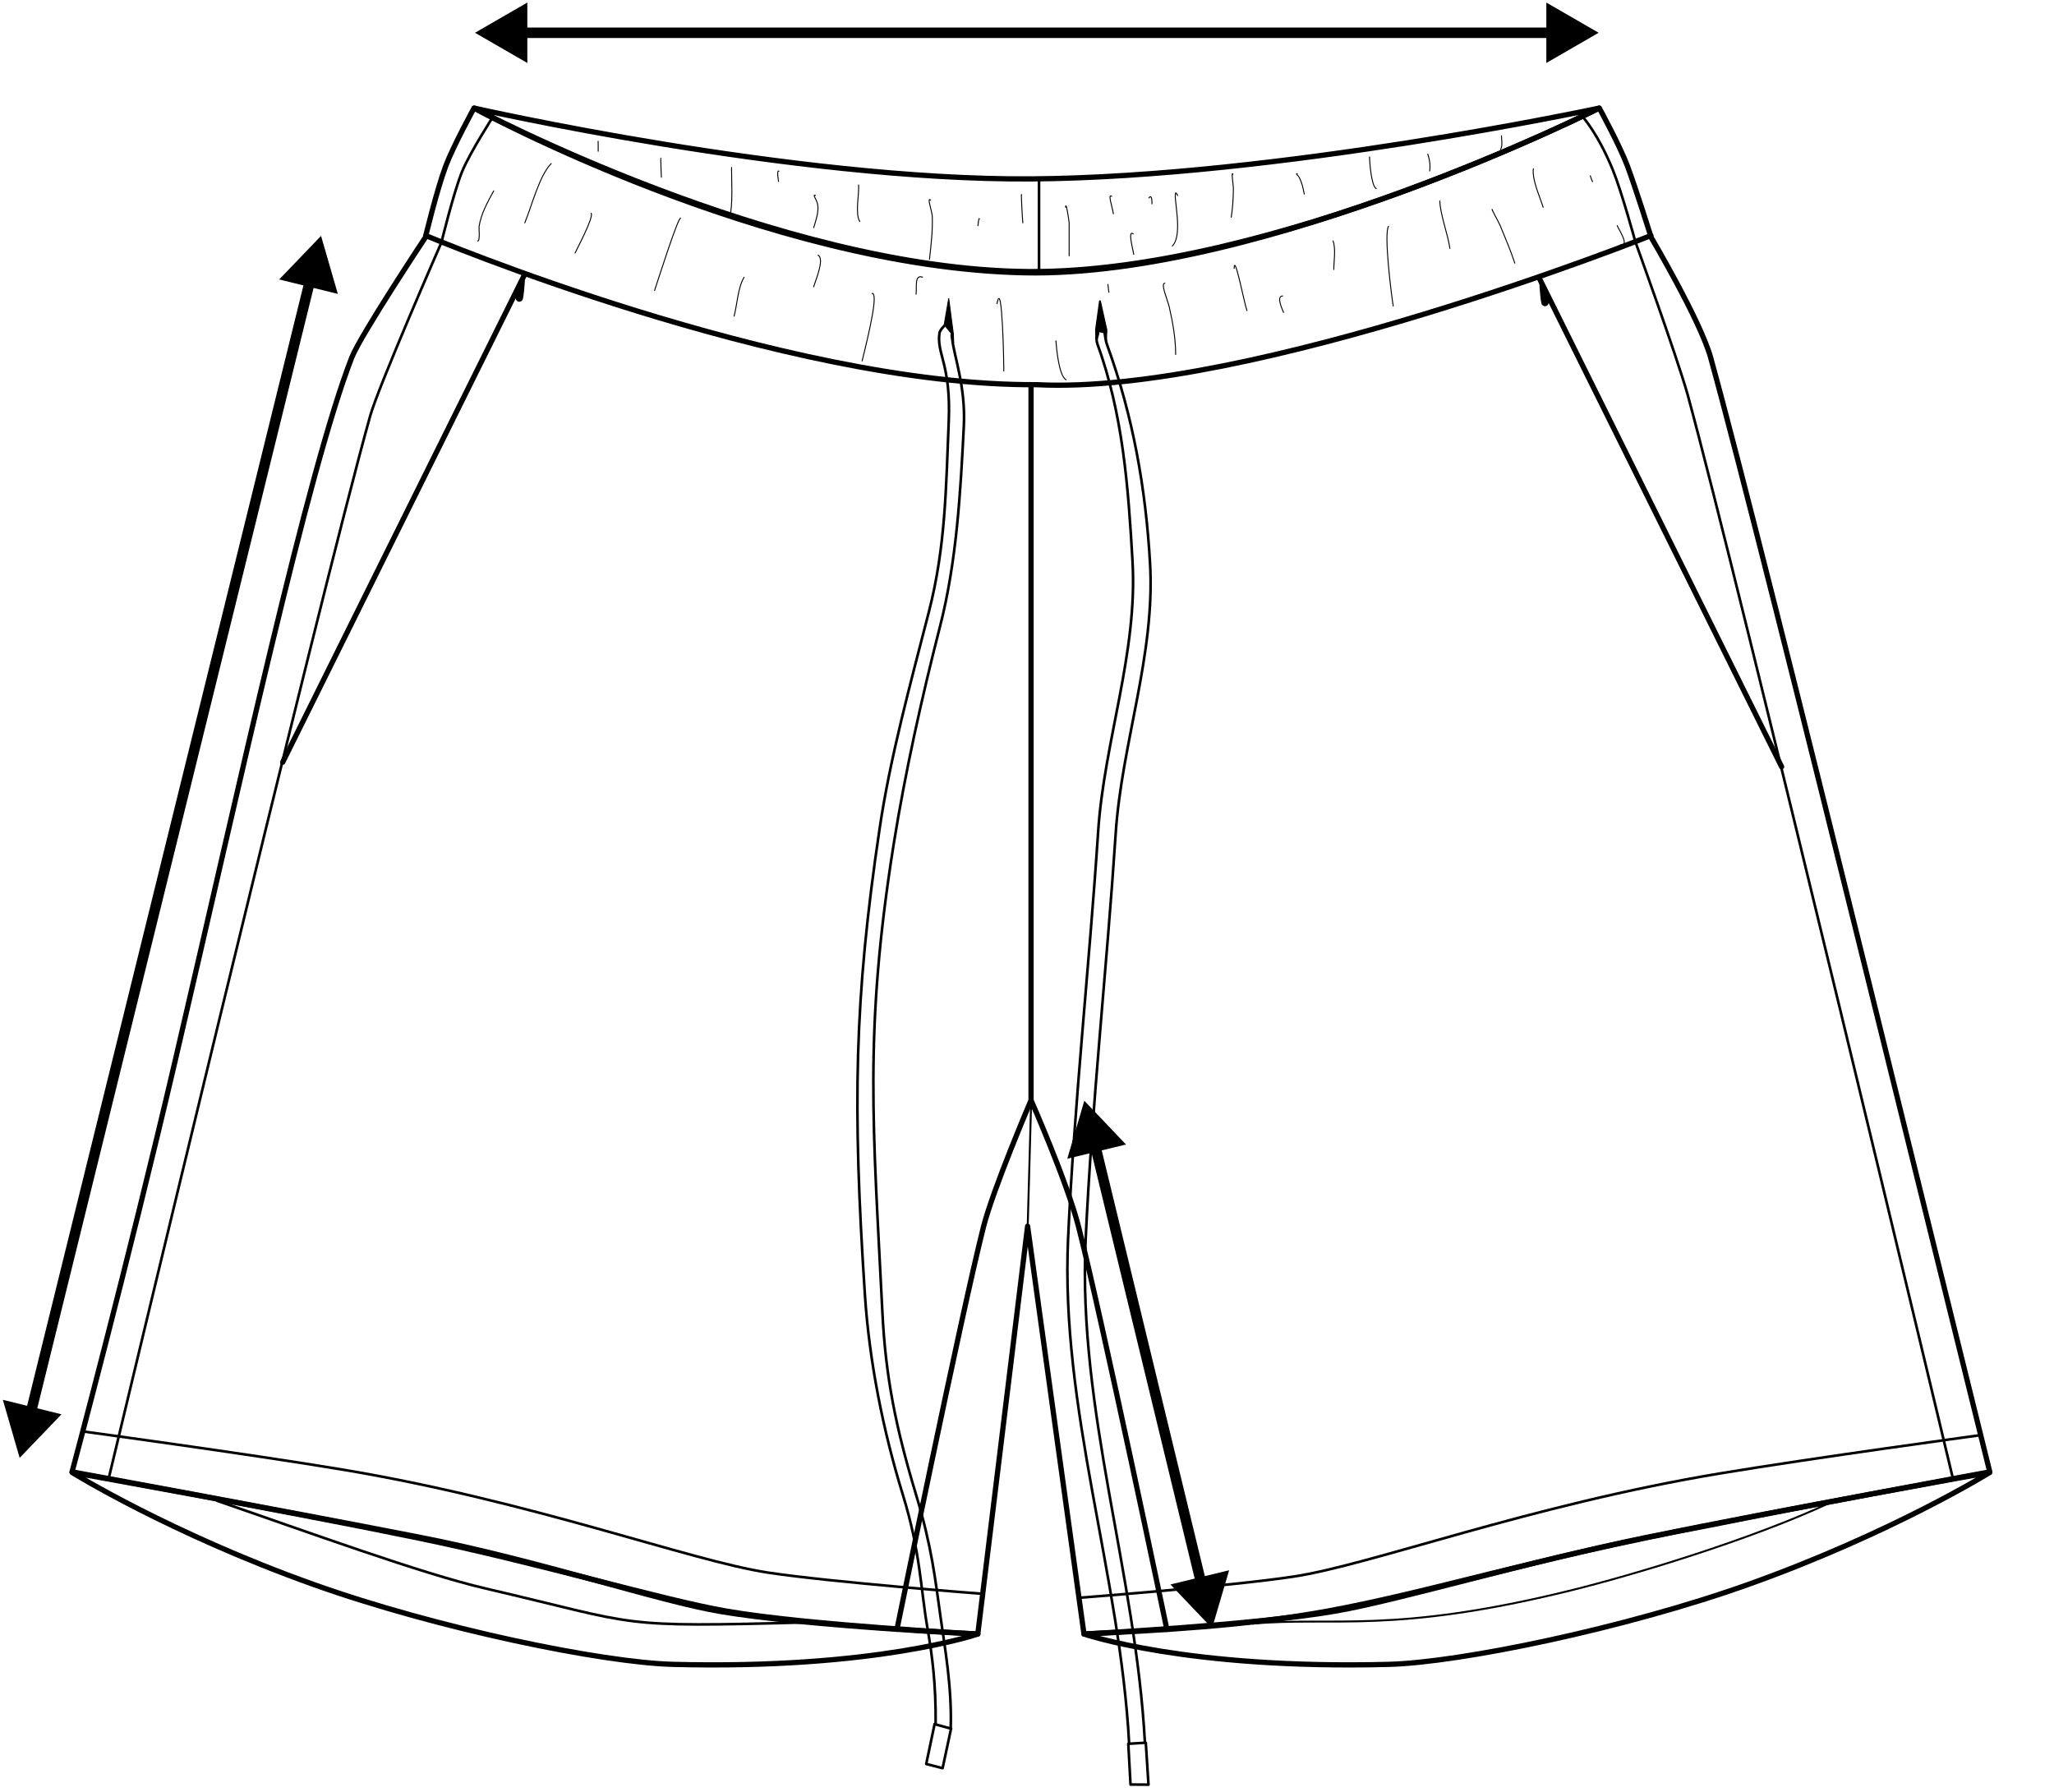 <svg xmlns="http://www.w3.org/2000/svg" fill="none" viewBox="0 0 627 547" height="547" width="627">
<path fill="black" d="M145 10L160.971 19.221L160.971 0.779L145 10ZM488 10L472.03 0.779L472.03 19.221L488 10ZM159.373 11.597L473.627 11.597L473.627 8.403L159.373 8.403L159.373 11.597Z"></path>
<path stroke-linejoin="round" stroke-linecap="round" stroke-miterlimit="1.5" stroke-width="0.8" stroke="black" d="M247.426 495.184C186.85 496.847 196.329 496.044 148.211 484.874C128.789 480.37 93.862 467.586 66.375 458.136"></path>
<path stroke-linejoin="round" stroke-linecap="round" stroke-miterlimit="1.5" stroke-width="1.6" stroke="black" d="M144.777 33C144.777 33 242.07 55.085 314.697 54.61C389.678 54.121 488.145 33 488.145 33C488.145 33 388.604 83.514 313.836 82.894C237.219 82.26 144.777 33 144.777 33Z" clip-rule="evenodd" fill-rule="evenodd"></path>
<path stroke-linejoin="round" stroke-linecap="round" stroke-miterlimit="1.5" stroke-width="1.6" stroke="black" d="M22 449.456C22 449.456 84.319 460.579 126.855 469.296C163.947 476.9 202.115 488.381 221.842 491.797C246.672 496.099 298.5 498.771 298.5 498.771C298.5 498.771 267.133 509.632 205.457 508.034C183.788 507.474 133.376 497.084 95.669 483.626C51.926 468.01 22 449.456 22 449.456Z" clip-rule="evenodd" fill-rule="evenodd"></path>
<path stroke-linejoin="round" stroke-linecap="round" stroke-miterlimit="1.5" stroke-width="1.6" stroke="black" d="M607.394 449.456C607.394 449.456 545.075 460.579 502.539 469.296C465.446 476.9 427.279 488.381 407.552 491.797C382.721 496.099 330.894 498.771 330.894 498.771C330.894 498.771 362.261 509.632 423.936 508.034C445.605 507.474 496.018 497.084 533.724 483.626C577.468 468.01 607.394 449.456 607.394 449.456Z" clip-rule="evenodd" fill-rule="evenodd"></path>
<path stroke-linejoin="round" stroke-linecap="round" stroke-miterlimit="1.5" stroke-width="1.6" stroke="black" d="M129.841 72.487C129.841 72.487 109.991 102.419 107.374 109.148C93.839 143.949 73.293 238.926 53.441 323.924C38.859 386.36 22 449.282 22 449.282C22 449.282 84.242 460.661 128.11 469.232C164.398 476.323 200.714 488.658 219.954 491.904C246.237 496.337 298.479 498.782 298.479 498.782L313.684 374.298L330.895 498.782C354.363 497.644 380.532 496.234 404.507 491.904C436.229 486.174 467.965 475.706 522.187 465.501C548.423 460.157 607.394 449.282 607.394 449.282C607.394 449.282 589.868 378.355 570.393 299.516C551.471 222.92 530.716 139.945 522.187 109.148C519.076 97.912 504.041 72.487 504.041 72.487C504.041 72.487 499.442 57.803 496.805 50.733C494.463 44.446 488.205 33 488.205 33C488.205 33 385.238 84.709 312.844 83.27C233.735 81.7 144.699 33 144.699 33C144.699 33 138.33 44.642 136.046 50.733C133.327 57.98 129.841 72.487 129.841 72.487Z" clip-rule="evenodd" fill-rule="evenodd"></path>
<path stroke-linejoin="round" stroke-linecap="round" stroke-miterlimit="1.5" stroke-width="0.8" stroke="black" d="M33.241 451.029C33.241 451.029 97.397 182.69 112.995 126.979C115.538 117.897 134.754 73.99 134.754 73.99C134.754 73.99 138.459 58.717 141.075 52.339C143.408 46.648 150.452 35.707 150.452 35.707"></path>
<path stroke-linejoin="round" stroke-linecap="round" stroke-miterlimit="1.5" stroke-width="0.8" stroke="black" d="M596.074 451.029C596.074 451.029 530.565 176.666 515.118 120.289C511.71 108.326 499.199 73.759 499.199 73.759C499.199 73.759 495.019 58.455 492.346 51.906C487.735 40.616 483.066 35.588 483.066 35.588"></path>
<path stroke-linejoin="round" stroke-linecap="round" stroke-miterlimit="1.5" stroke-width="0.8" stroke="black" d="M300.028 486.504C300.028 486.504 254.204 483.013 234.452 480.03C210.587 476.426 162.59 458.212 103.945 448.485C75.2 443.716 25.538 436.962 25.538 436.962"></path>
<path stroke-linejoin="round" stroke-linecap="round" stroke-miterlimit="1.5" stroke-width="0.591" stroke="black" d="M382.266 495.61C407.048 493.419 425.182 498.828 479.327 485.505C498.069 480.895 534.262 470.068 558.824 458.615"></path>
<path stroke-linejoin="round" stroke-linecap="round" stroke-miterlimit="1.5" stroke-width="0.8" stroke="black" d="M329.274 487.72C329.274 487.72 375.099 484.23 394.851 481.246C418.716 477.643 466.713 459.429 525.358 449.702C554.103 444.933 603.765 438.179 603.765 438.179"></path>
<path stroke-linejoin="round" stroke-linecap="round" stroke-miterlimit="1.5" stroke-width="1.6" stroke="black" d="M273.799 497.361C273.799 497.361 293.387 401.438 300.209 374.518C303.143 362.938 314.733 335.837 314.733 335.837M314.733 335.837V117.514M314.733 335.837C314.733 335.837 325.693 360.641 329.255 374.518C336.168 401.438 356.196 497.361 356.196 497.361"></path>
<path stroke-linejoin="round" stroke-linecap="round" stroke-miterlimit="1.5" stroke-width="1.6" stroke="black" d="M160.088 83.911L86.296 232.664"></path>
<path stroke-linejoin="round" stroke-linecap="round" stroke-miterlimit="1.5" stroke-width="1.6" stroke="black" d="M129.996 71.913C129.996 71.913 239.143 117.94 316.448 117.419C381.613 120.743 503.953 71.913 503.953 71.913"></path>
<path stroke-linejoin="round" stroke-linecap="round" stroke-miterlimit="1.5" stroke-width="0.8" stroke="black" d="M317.172 54.699V82.855"></path>
<path stroke-linejoin="round" stroke-linecap="round" stroke-miterlimit="1.5" stroke-width="0.592" stroke="black" d="M314.772 336.202L313.709 374.447"></path>
<path stroke-linejoin="round" stroke-linecap="round" stroke-miterlimit="1.5" stroke-width="0.8" stroke="black" d="M288.622 99.105C288.551 99.137 286.956 100.629 286.779 101.665C285.858 108.099 290.322 111.107 289.614 128.602C288.763 149.073 288.657 166.836 283.554 186.73C278.097 208.001 271.754 231.004 268.53 252.794C260.734 305.068 260.238 337.666 264.03 395.388C265.376 415.552 269.522 436.556 275.617 456.314C280.968 473.627 281.003 484.855 283.129 497.061C284.582 505.329 285.716 514.302 285.61 525.999"></path>
<path stroke-linejoin="round" stroke-linecap="round" stroke-miterlimit="1.5" stroke-width="0.8" stroke="black" d="M290.746 101.993C290.32 101.901 290.639 103.191 290.675 103.477C291.171 108.528 294.821 118.002 294.218 130.051C293.191 150.515 292.021 171.582 286.883 191.476C281.426 212.747 276.288 235.853 272.815 257.612C263.638 315.045 266.579 344.278 269.343 400.299C270.335 420.484 273.453 435.676 279.584 456.089C284.438 472.095 285.466 481.884 287.096 493.496C288.442 503.119 290.604 514.996 290.214 527.448"></path>
<path stroke-linejoin="round" stroke-linecap="round" stroke-miterlimit="1.5" stroke-width="0.294" stroke="black" fill="black" d="M289.601 91.136L288.227 99.113L290.587 101.987L290.693 102.635L291.118 104.644L291.026 102.004L289.601 91.136Z" clip-rule="evenodd" fill-rule="evenodd"></path>
<path stroke-linejoin="round" stroke-linecap="round" stroke-miterlimit="1.5" stroke-width="0.8" stroke="black" d="M337.204 101.771C337.452 102.683 337.346 103.631 338.054 105.55C345.885 127.16 349.748 149.093 351.059 171.887C352.689 199.889 342.413 226.708 340.57 254.475C337.841 295.813 333.306 337.258 331.392 378.607C329.018 430.774 346.7 480.025 349.5 531.973"></path>
<path stroke-linejoin="round" stroke-linecap="round" stroke-miterlimit="1.5" stroke-width="0.8" stroke="black" d="M335.147 101.37C335.396 102.281 334.297 102.989 334.97 104.911C342.801 126.518 344.396 148.475 345.707 171.269C347.337 199.271 337.061 226.089 335.218 253.857C332.49 295.195 327.954 336.64 326.041 377.988C323.667 430.155 341.88 480.243 344.68 532.191"></path>
<path stroke-linejoin="round" stroke-linecap="round" stroke-miterlimit="1.5" stroke-width="0.8" stroke="black" d="M285.29 526.273L282.738 538.44L287.735 539.717L290.322 527.651L285.29 526.273Z" clip-rule="evenodd" fill-rule="evenodd"></path>
<path stroke-linejoin="round" stroke-linecap="round" stroke-miterlimit="1.5" stroke-width="0.8" stroke="black" d="M344.42 532.274L345.103 544.718L350.584 544.753L349.762 531.952L344.42 532.274Z" clip-rule="evenodd" fill-rule="evenodd"></path>
<path stroke-linejoin="round" stroke-linecap="round" stroke-miterlimit="1.5" stroke-width="0.346" stroke="black" fill="black" d="M160.148 83.699C160.148 83.699 158.086 88.585 157.601 90.768C157.486 91.281 157.81 91.789 158.322 91.903C158.835 92.017 159.343 91.695 159.458 91.181C159.943 88.999 160.148 83.699 160.148 83.699Z" clip-rule="evenodd" fill-rule="evenodd"></path>
<path stroke-linejoin="round" stroke-linecap="round" stroke-miterlimit="1.5" stroke-width="1.6" stroke="black" d="M470.063 85.29L543.855 234.043"></path>
<path stroke-linejoin="round" stroke-linecap="round" stroke-miterlimit="1.5" stroke-width="0.346" stroke="black" fill="black" d="M470.005 85.078C470.005 85.078 472.067 89.964 472.553 92.147C472.667 92.66 472.343 93.168 471.831 93.282C471.318 93.396 470.81 93.073 470.696 92.56C470.21 90.378 470.005 85.078 470.005 85.078Z" clip-rule="evenodd" fill-rule="evenodd"></path>
<path stroke-linejoin="round" stroke-linecap="round" stroke-miterlimit="1.5" stroke-width="0.294" stroke="black" d="M145.788 73.536C146.59 73.894 146.177 69.532 146.238 69.145C146.865 65.18 148.831 61.74 150.703 58.263"></path>
<path stroke-linejoin="round" stroke-linecap="round" stroke-miterlimit="1.5" stroke-width="0.294" stroke="black" d="M168.258 49.919C164.669 53.505 162.272 63.037 160.191 68.029"></path>
<path stroke-linejoin="round" stroke-linecap="round" stroke-miterlimit="1.5" stroke-width="0.294" stroke="black" d="M180.467 65.099C181.312 66.35 175.757 76.654 175.539 77.239"></path>
<path stroke-linejoin="round" stroke-linecap="round" stroke-miterlimit="1.5" stroke-width="0.294" stroke="black" d="M207.74 66.58C206.824 66.711 200.564 86.438 199.816 88.681"></path>
<path stroke-linejoin="round" stroke-linecap="round" stroke-miterlimit="1.5" stroke-width="0.294" stroke="black" d="M227.134 84.645C225.256 87.717 225.01 93.061 224.095 96.494"></path>
<path stroke-linejoin="round" stroke-linecap="round" stroke-miterlimit="1.5" stroke-width="0.294" stroke="black" d="M249.744 77.905C251.821 79.074 248.791 85.999 248.373 87.565"></path>
<path stroke-linejoin="round" stroke-linecap="round" stroke-miterlimit="1.5" stroke-width="0.294" stroke="black" d="M266.177 89.567C268.176 89.266 265.369 101.342 263.165 110.165"></path>
<path stroke-linejoin="round" stroke-linecap="round" stroke-miterlimit="1.5" stroke-width="0.294" stroke="black" d="M281.612 84.602C279.047 83.702 279.933 87.809 279.628 89.797"></path>
<path stroke-linejoin="round" stroke-linecap="round" stroke-miterlimit="1.5" stroke-width="0.294" stroke="black" d="M304.334 92.71C305.985 84.142 306.471 112.366 306.418 113.237"></path>
<path stroke-linejoin="round" stroke-linecap="round" stroke-miterlimit="1.5" stroke-width="0.294" stroke="black" d="M325.424 115.923C323.181 114.665 322.497 106.108 322.323 104.028"></path>
<path stroke-linejoin="round" stroke-linecap="round" stroke-miterlimit="1.5" stroke-width="0.294" stroke="black" d="M338.197 86.824C338.343 87.66 338.332 88.359 338.506 89.237"></path>
<path stroke-linejoin="round" stroke-linecap="round" stroke-miterlimit="1.5" stroke-width="0.294" stroke="black" d="M355.592 86.452C354.15 86.427 356.432 91.537 356.925 93.702C358.013 98.489 358.877 103.291 358.877 108.213"></path>
<path stroke-linejoin="round" stroke-linecap="round" stroke-miterlimit="1.5" stroke-width="0.294" stroke="black" d="M376.726 81.941C376.857 77.016 379.83 92.699 380.645 94.818"></path>
<path stroke-linejoin="round" stroke-linecap="round" stroke-miterlimit="1.5" stroke-width="0.294" stroke="black" d="M391.527 90.343C389.454 90.428 391.534 94.56 391.807 95.378"></path>
<path stroke-linejoin="round" stroke-linecap="round" stroke-miterlimit="1.5" stroke-width="0.294" stroke="black" d="M423.865 69.057C422.377 71.289 424.729 90.027 425.293 93.422"></path>
<path stroke-linejoin="round" stroke-linecap="round" stroke-miterlimit="1.5" stroke-width="0.294" stroke="black" d="M406.921 73.536C407.824 75.984 407.155 79.741 407.155 82.26"></path>
<path stroke-linejoin="round" stroke-linecap="round" stroke-miterlimit="1.5" stroke-width="0.294" stroke="black" d="M439.521 61.357C439.602 65.308 441.983 71.559 442.596 75.843"></path>
<path stroke-linejoin="round" stroke-linecap="round" stroke-miterlimit="1.5" stroke-width="0.294" stroke="black" d="M455.592 64.057C454.798 62.976 457.537 67.873 457.945 68.866C459.504 72.654 461.113 76.42 462.409 80.308"></path>
<path stroke-linejoin="round" stroke-linecap="round" stroke-miterlimit="1.5" stroke-width="0.294" stroke="black" d="M468.061 51.51C467.664 54.986 470.056 60.017 471.062 63.285"></path>
<path stroke-linejoin="round" stroke-linecap="round" stroke-miterlimit="1.5" stroke-width="0.294" stroke="black" d="M485.455 53.653C485.703 54.56 485.671 54.327 486.128 55.471"></path>
<path stroke-linejoin="round" stroke-linecap="round" stroke-miterlimit="1.5" stroke-width="0.294" stroke="black" d="M494.783 74.688C497.557 75.091 493.947 69.709 493.663 68.866"></path>
<path stroke-linejoin="round" stroke-linecap="round" stroke-miterlimit="1.5" stroke-width="0.294" stroke="black" d="M182.582 43.123C182.617 44.139 182.605 45.156 182.605 46.173"></path>
<path stroke-linejoin="round" stroke-linecap="round" stroke-miterlimit="1.5" stroke-width="0.294" stroke="black" d="M201.761 48.264C201.607 48.288 201.887 53.458 201.887 54.1"></path>
<path stroke-linejoin="round" stroke-linecap="round" stroke-miterlimit="1.5" stroke-width="0.294" stroke="black" d="M223.071 64.805C223.653 60.315 223.313 55.634 223.313 51.099"></path>
<path stroke-linejoin="round" stroke-linecap="round" stroke-miterlimit="1.5" stroke-width="0.294" stroke="black" d="M237.792 52.243C236.992 51.782 237.647 55.241 237.665 55.386"></path>
<path stroke-linejoin="round" stroke-linecap="round" stroke-miterlimit="1.5" stroke-width="0.294" stroke="black" d="M248.903 59.635C247.779 59.248 249.519 60.992 249.665 62.884C249.849 65.255 249.016 67.292 248.382 69.525"></path>
<path stroke-linejoin="round" stroke-linecap="round" stroke-miterlimit="1.5" stroke-width="0.294" stroke="black" d="M262.449 67.618C260.958 65.166 262.308 59.284 262.091 56.456"></path>
<path stroke-linejoin="round" stroke-linecap="round" stroke-miterlimit="1.5" stroke-width="0.294" stroke="black" d="M284.108 61.112C282.825 59.879 284.536 64.535 284.59 66.098C284.731 70.446 284.21 74.847 283.732 79.167"></path>
<path stroke-linejoin="round" stroke-linecap="round" stroke-miterlimit="1.5" stroke-width="0.294" stroke="black" d="M298.964 66.853C298.822 66.176 298.609 68.196 298.514 68.883"></path>
<path stroke-linejoin="round" stroke-linecap="round" stroke-miterlimit="1.5" stroke-width="0.294" stroke="black" d="M311.834 59.518C311.65 58.168 312.057 66.513 312.224 68.026"></path>
<path stroke-linejoin="round" stroke-linecap="round" stroke-miterlimit="1.5" stroke-width="0.294" stroke="black" d="M325.275 63.246C325.396 61.042 326.367 67.749 326.367 68.026V78.096"></path>
<path stroke-linejoin="round" stroke-linecap="round" stroke-miterlimit="1.5" stroke-width="0.294" stroke="black" d="M339.371 59.922C338.064 59.022 339.509 62.941 339.864 65.241"></path>
<path stroke-linejoin="round" stroke-linecap="round" stroke-miterlimit="1.5" stroke-width="0.294" stroke="black" d="M350.702 60.428C351.68 59.089 351.645 61.708 351.645 62.239"></path>
<path stroke-linejoin="round" stroke-linecap="round" stroke-miterlimit="1.5" stroke-width="0.294" stroke="black" d="M359.485 59.691C359.432 59.589 359.003 58.742 358.932 58.813C357.997 59.748 361.324 71.633 357.862 75.095"></path>
<path stroke-linejoin="round" stroke-linecap="round" stroke-miterlimit="1.5" stroke-width="0.294" stroke="black" d="M345.93 71.399C344.13 70.038 345.941 76.431 346.075 77.668"></path>
<path stroke-linejoin="round" stroke-linecap="round" stroke-miterlimit="1.5" stroke-width="0.294" stroke="black" d="M376.365 53.214C375.802 51.899 376.5 57.041 376.5 57.314C376.5 60.372 376.291 63.281 375.858 66.311"></path>
<path stroke-linejoin="round" stroke-linecap="round" stroke-miterlimit="1.5" stroke-width="0.294" stroke="black" d="M396 53.008C395.401 53.062 396.085 53.317 396.425 53.884C397.417 55.542 397.764 57.378 398.14 59.242"></path>
<path stroke-linejoin="round" stroke-linecap="round" stroke-miterlimit="1.5" stroke-width="0.294" stroke="black" d="M420.116 57.587C418.607 56.857 418.064 49.394 418.064 47.885"></path>
<path stroke-linejoin="round" stroke-linecap="round" stroke-miterlimit="1.5" stroke-width="0.294" stroke="black" d="M436.427 52.19C436.668 50.415 436.409 48.717 435.846 47.027"></path>
<path stroke-linejoin="round" stroke-linecap="round" stroke-miterlimit="1.5" stroke-width="0.294" stroke="black" d="M458.026 45.681C458.756 44.624 458.345 42.642 458.345 41.458"></path>
<path stroke-linejoin="round" stroke-linecap="round" stroke-miterlimit="1.5" stroke-width="0.592" stroke="black" fill="black" d="M335.778 91.973L334.591 100.559L334.644 103.255L334.789 100.899L337.691 101.597L337.592 104.035L337.73 100.743L335.778 91.973Z" clip-rule="evenodd" fill-rule="evenodd"></path>
<path fill="black" d="M6 445L18.777 431.702L0.872 427.286L6 445ZM98 72L85.223 85.298L103.128 89.714L98 72ZM10.993 431.427L96.109 86.338L93.007 85.573L7.891 430.662L10.993 431.427Z"></path>
<path fill="black" d="M370 497L375.202 479.308L357.279 483.649L370 497ZM331 336L325.798 353.692L343.721 349.351L331 336ZM368.168 482.655L335.936 349.593L332.832 350.345L365.064 483.407L368.168 482.655Z"></path>
</svg>
